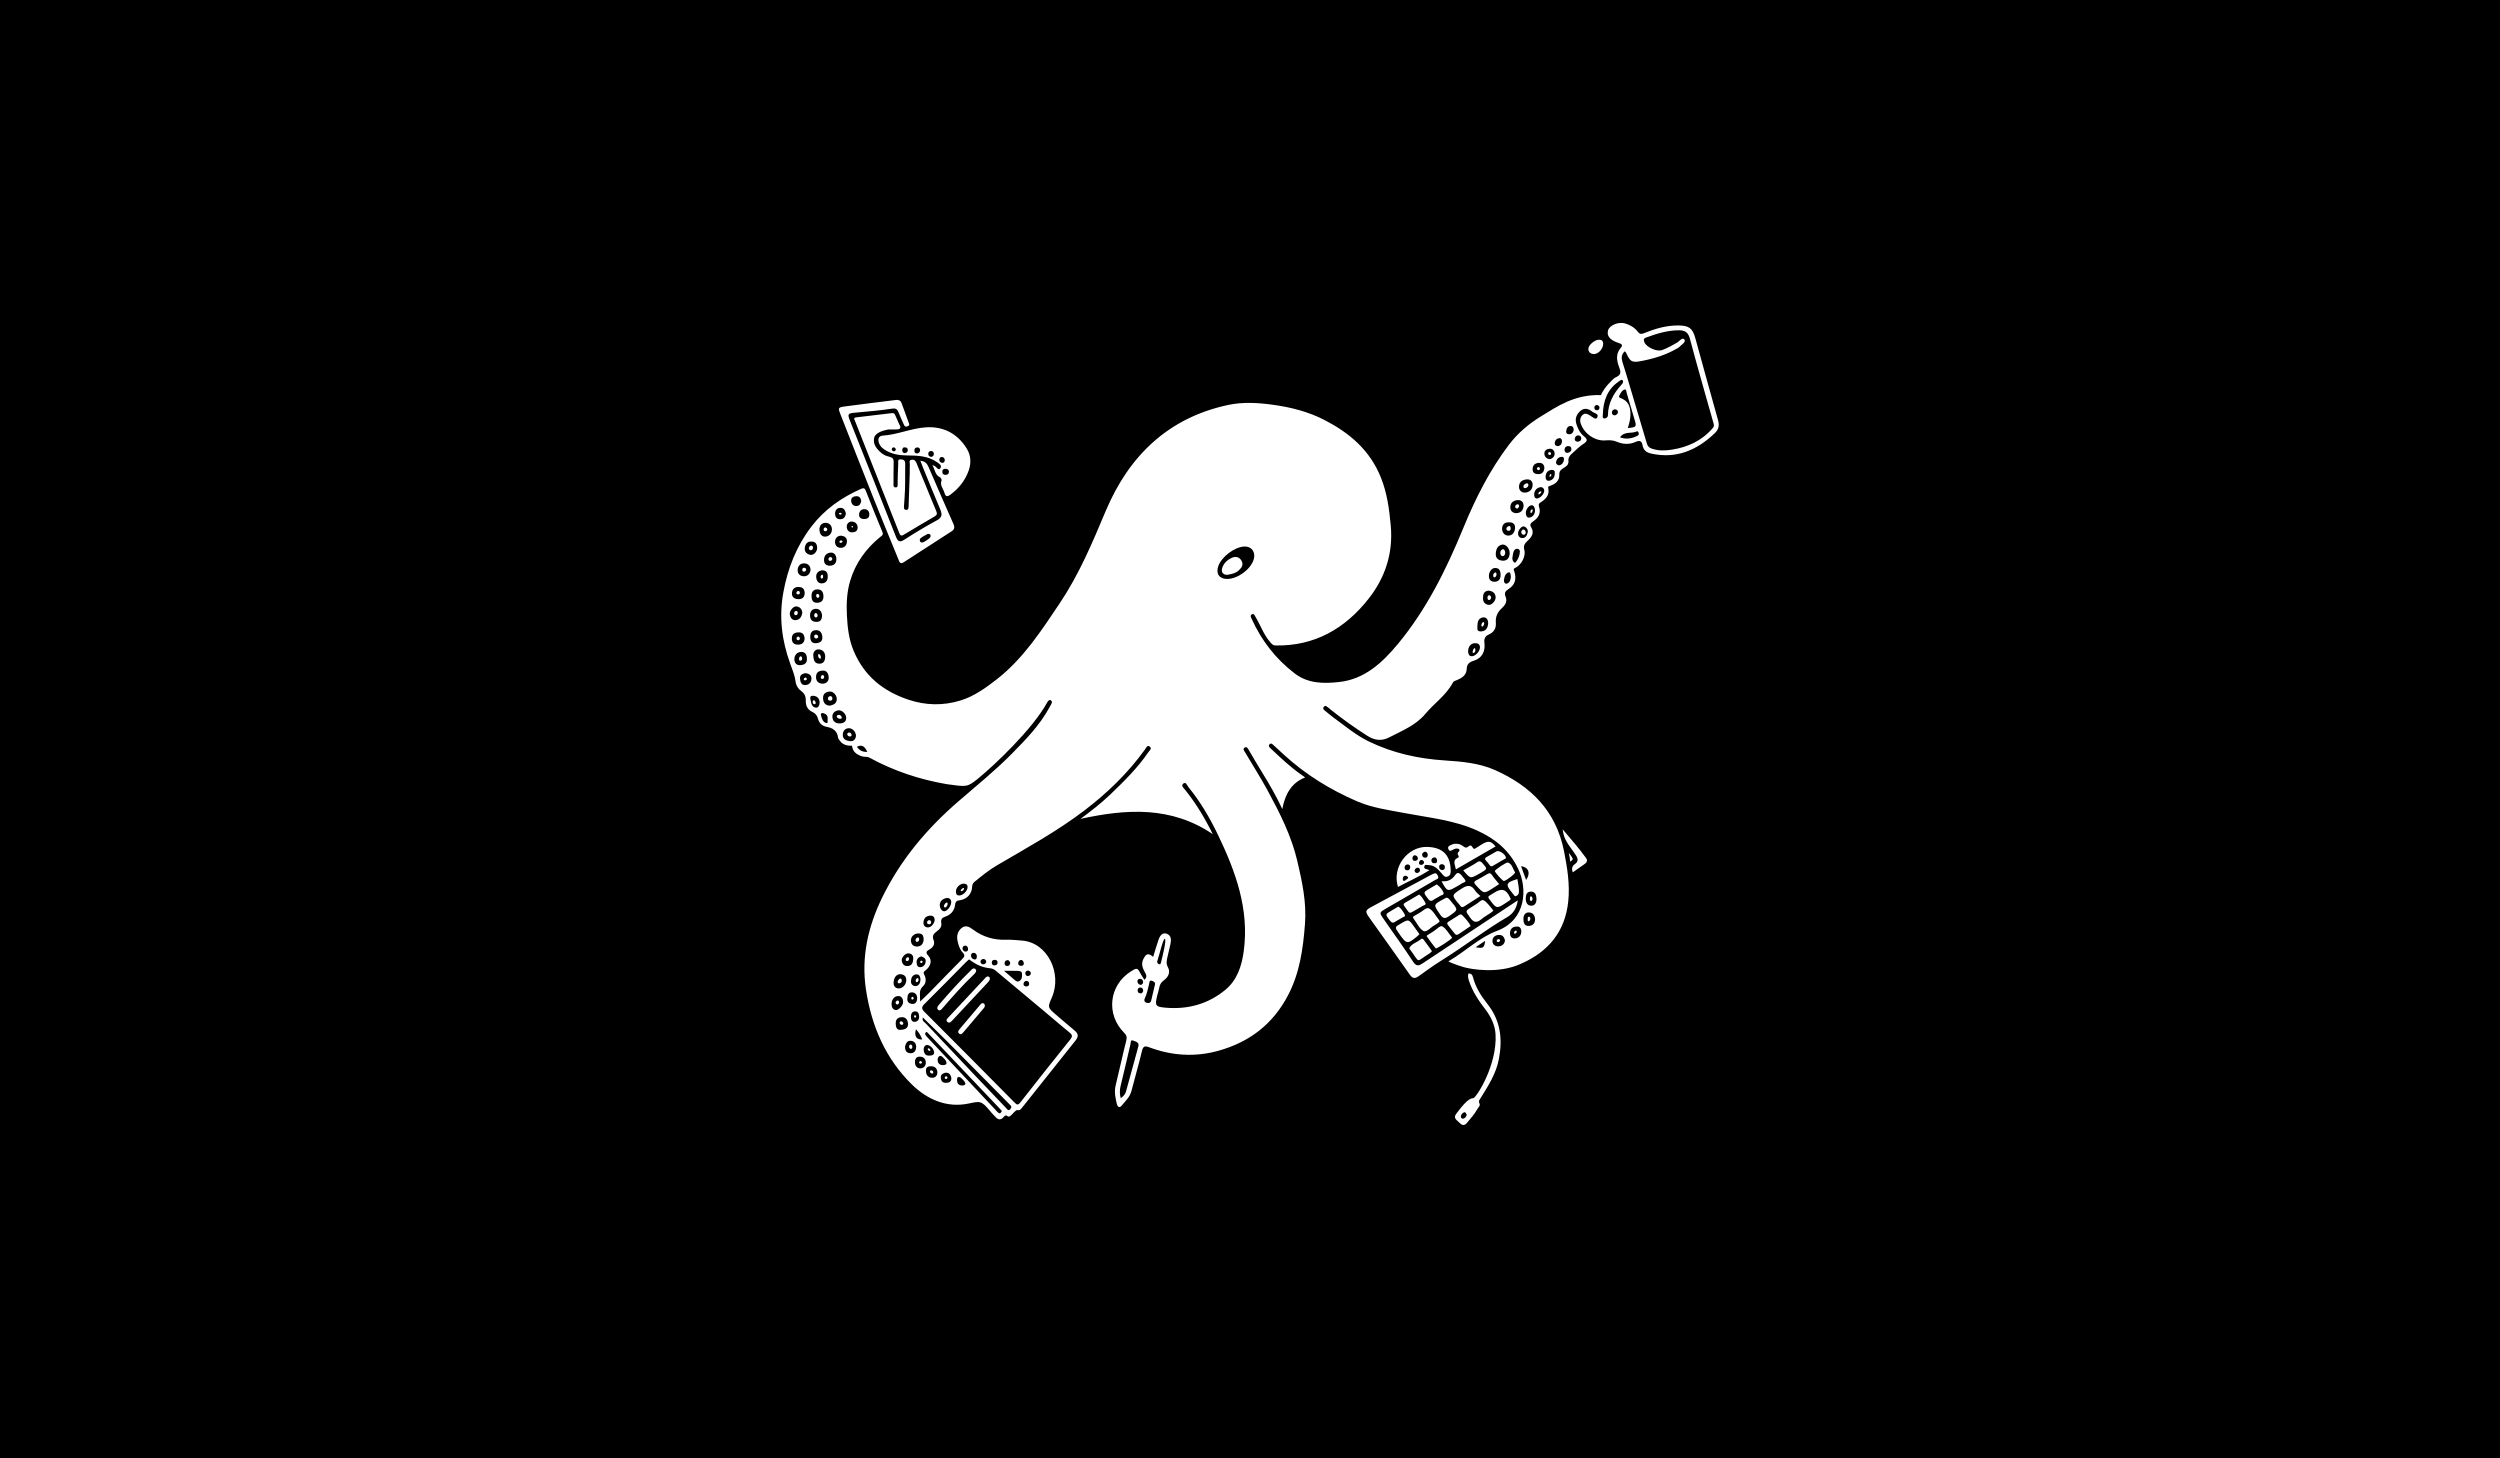 <svg xmlns="http://www.w3.org/2000/svg" width="240" height="140" viewBox="0 0 240 140" fill="none"><rect width="240" height="140" fill="black"/><path d="M142.347 82.896C142.789 83.403 142.789 83.424 142.21 83.76C142.13 83.805 142.05 83.85 141.97 83.896C141.149 84.365 141.149 84.365 140.473 83.557C140.95 83.281 141.393 83.056 141.802 82.778C142.058 82.604 142.185 82.711 142.347 82.896ZM143.38 85.223C143.551 85.113 143.722 85.002 143.92 84.874C143.678 84.573 143.424 84.296 143.217 83.987C143.067 83.763 142.929 83.826 142.763 83.922C142.426 84.116 142.096 84.325 141.749 84.499C141.448 84.65 141.502 84.771 141.699 84.988C142.456 85.819 142.449 85.826 143.38 85.223ZM137.929 84.901C137.706 85.032 137.5 85.155 137.292 85.275C136.611 85.665 136.616 85.66 137.078 86.267C137.238 86.478 137.379 86.565 137.62 86.383C137.81 86.239 138.047 86.158 138.238 86.014C138.364 85.918 138.682 85.934 138.567 85.664C138.437 85.358 138.205 85.108 137.929 84.901ZM136.236 85.874C135.927 86.056 135.643 86.23 135.352 86.393C134.49 86.877 134.672 86.716 135.147 87.448C135.292 87.672 135.406 87.651 135.589 87.54C135.906 87.348 136.237 87.182 136.548 86.98C136.665 86.904 136.959 86.884 136.828 86.658C136.664 86.377 136.511 86.066 136.236 85.874ZM136.074 89.87C136.14 89.816 136.198 89.75 136.266 89.683C136.074 89.412 135.904 89.165 135.727 88.922C135.226 88.237 135.225 88.237 134.508 88.645C133.877 89.005 133.877 89.005 134.312 89.625C135.041 90.664 135.1 90.673 136.074 89.87ZM137.148 91.582C137.211 91.543 137.276 91.505 137.332 91.457C137.384 91.413 137.425 91.355 137.467 91.308C137.232 90.982 137.018 90.671 136.789 90.374C136.686 90.241 136.597 89.998 136.362 90.194C136.015 90.484 135.523 90.574 135.294 91.019C135.278 91.052 135.363 91.145 135.407 91.205C136.349 92.49 135.886 92.37 137.148 91.582ZM134.242 87.028C134.009 87.166 133.802 87.291 133.594 87.412C132.962 87.778 132.974 87.769 133.418 88.359C133.588 88.584 133.724 88.644 133.96 88.477C134.156 88.337 134.386 88.247 134.581 88.106C134.692 88.025 134.975 88.014 134.854 87.793C134.697 87.507 134.521 87.212 134.242 87.028ZM152.999 33.994C153.455 33.993 153.899 33.48 153.906 33.013C153.91 32.725 153.754 32.599 153.486 32.611C153.055 32.629 152.451 33.166 152.481 33.52C152.511 33.879 152.77 33.968 152.999 33.994ZM139.721 83.975C139.352 84.501 138.96 84.648 138.388 84.596C138.918 85.596 138.96 85.611 139.814 85.123C139.989 85.022 140.176 84.936 140.333 84.811C140.464 84.705 140.877 84.714 140.579 84.373C140.349 84.109 140.038 83.525 139.721 83.975ZM145.705 86.433C144.866 86.988 144.107 87.491 143.348 87.994C141.099 89.484 138.849 90.972 136.602 92.464C136.244 92.702 135.982 92.822 135.661 92.33C134.752 90.941 133.779 89.598 132.833 88.236C132.399 87.61 132.401 87.601 133.043 87.228C134.631 86.307 136.223 85.393 137.806 84.462C137.934 84.399 138.179 84.365 138.029 84.062C137.88 83.758 137.754 83.81 137.474 83.943C137.195 84.077 137.072 84.156 136.894 84.252C135.159 85.18 133.424 86.106 131.695 87.044C131.047 87.395 131.028 87.491 131.471 88.118C132.76 89.936 134.068 91.74 135.342 93.568C135.622 93.969 135.851 93.959 136.204 93.704C136.931 93.18 137.66 92.655 138.419 92.182C140.547 90.855 142.539 89.309 144.702 88.038C145.248 87.717 145.601 87.214 145.705 86.433ZM84.743 41.82C86.159 41.728 87.484 41.115 88.883 41.024C90.535 40.917 91.908 41.593 92.816 43.077C93.21 43.721 93.243 44.458 92.997 45.164C92.657 46.136 92.038 46.9 91.218 47.501C90.911 47.726 90.761 47.65 90.672 47.32C90.568 46.932 90.217 46.615 90.381 46.145C90.416 46.044 90.351 45.873 90.219 45.808C89.779 45.594 89.762 45.121 89.505 44.64C89.665 44.713 89.698 44.73 89.732 44.744C89.918 44.818 90.069 45.218 90.264 44.962C90.48 44.679 90.128 44.488 89.938 44.357C89.053 43.747 88.04 43.731 87.023 43.721C86.284 43.714 85.566 43.59 84.921 43.167C84.695 43.018 84.505 42.839 84.403 42.59C84.253 42.221 84.297 41.849 84.743 41.82ZM90.673 45.011C90.489 45.057 90.46 45.139 90.465 45.324C90.471 45.526 90.626 45.603 90.816 45.586C91.016 45.568 91.113 45.437 91.095 45.243C91.078 45.065 90.857 44.966 90.673 45.011ZM90.171 44.149C90.174 44.297 90.284 44.423 90.459 44.433C90.626 44.443 90.679 44.333 90.703 44.179C90.689 44.023 90.616 43.894 90.45 43.872C90.262 43.846 90.169 44.002 90.171 44.149ZM89.114 43.574C89.117 43.753 89.221 43.846 89.421 43.864C89.554 43.822 89.667 43.724 89.65 43.549C89.632 43.378 89.518 43.275 89.343 43.299C89.198 43.319 89.112 43.423 89.114 43.574ZM87.781 43.301C87.798 43.494 87.927 43.547 88.087 43.524C88.251 43.5 88.353 43.316 88.329 43.178C88.304 43.04 88.214 42.935 88.039 42.952C87.843 42.971 87.763 43.106 87.781 43.301ZM86.62 43.254C86.628 43.379 86.713 43.519 86.872 43.498C87.028 43.478 87.156 43.375 87.151 43.202C87.145 43.029 87.029 42.934 86.838 42.946C86.648 42.945 86.61 43.111 86.62 43.254ZM85.665 43.263C85.666 43.264 85.668 43.265 85.669 43.266C85.733 43.33 85.841 43.345 85.916 43.294C85.953 43.268 85.98 43.229 85.99 43.184C86.011 43.084 85.941 42.989 85.853 42.954C85.804 42.934 85.74 42.949 85.696 42.977C85.654 43.004 85.622 43.048 85.613 43.099C85.602 43.158 85.625 43.22 85.665 43.263ZM80.686 39.783C80.439 39.155 80.447 39.108 81.103 39.019C82.745 38.795 84.39 38.599 86.034 38.395C86.256 38.367 86.454 38.448 86.537 38.665C86.78 39.298 86.998 39.943 87.237 40.579C87.296 40.736 87.347 40.834 87.136 40.921C86.954 40.996 86.86 40.96 86.785 40.792C86.61 40.395 86.422 40.003 86.265 39.598C86.138 39.272 86 39.174 85.611 39.234C84.447 39.414 83.27 39.507 82.097 39.615C81.392 39.679 81.341 39.742 81.597 40.387C83.067 44.089 84.543 47.788 85.998 51.495C86.187 51.976 86.35 52.112 86.828 51.802C87.841 51.147 88.879 50.527 89.937 49.954C90.43 49.687 90.474 49.399 90.273 48.924C89.706 47.586 89.162 46.238 88.61 44.893C88.526 44.689 88.451 44.48 88.354 44.229C88.799 44.278 88.994 44.485 89.144 44.838C89.929 46.679 90.742 48.507 91.547 50.339C91.664 50.604 91.623 50.83 91.385 50.985C89.841 51.989 88.296 52.991 86.746 53.983C86.371 54.223 86.313 53.857 86.22 53.63C85.445 51.743 84.666 49.858 83.911 47.963C82.826 45.24 81.759 42.51 80.686 39.783ZM88.336 51.993C88.403 52.079 88.514 52.121 88.678 52.038C88.842 51.955 89.083 51.789 89.224 51.673C89.364 51.558 89.347 51.398 89.313 51.336C89.279 51.274 89.129 51.214 89.034 51.27C88.867 51.367 88.507 51.548 88.374 51.669C88.297 51.74 88.269 51.907 88.336 51.993ZM140.181 86.944C140.298 87.136 140.43 87.105 140.594 86.997C141.086 86.673 141.586 86.361 142.123 86.018C141.937 85.835 141.742 85.702 141.626 85.517C141.267 84.945 140.897 84.933 140.343 85.292C139.329 85.948 139.307 85.91 140.113 86.854C140.137 86.883 140.161 86.912 140.181 86.944ZM85.194 41.246C85.492 41.182 86.269 41.306 86.386 41.142C86.502 40.978 86.394 40.868 86.344 40.774C86.295 40.681 85.985 39.951 85.922 39.815C85.86 39.679 85.755 39.643 85.627 39.659C84.424 39.806 82.389 40.044 82.202 40.067C82.014 40.089 81.979 40.148 82.016 40.245C82.054 40.343 84.904 47.544 86.34 51.196C86.459 51.498 86.606 51.428 86.8 51.312C87.772 50.731 88.74 50.145 89.72 49.581C89.976 49.434 89.978 49.291 89.871 49.043C89.522 48.228 89.196 47.403 88.859 46.583C88.572 45.885 88.272 45.193 88 44.489C87.903 44.239 87.768 44.1 87.511 44.137C87.21 44.181 87.358 44.435 87.344 44.595C87.32 44.86 87.345 45.129 87.336 45.397C87.302 46.463 87.262 47.53 87.226 48.596C87.219 48.778 87.201 48.968 86.971 48.95C86.779 48.934 86.77 48.758 86.78 48.599C86.796 48.352 86.814 48.104 86.834 47.856C86.922 46.75 86.882 45.642 86.899 44.534C86.904 44.197 86.744 44.106 86.463 44.097C86.144 44.086 86.238 44.329 86.23 44.497C86.204 45.106 86.178 45.716 86.172 46.327C86.17 46.519 86.231 46.781 86.001 46.792C85.701 46.806 85.782 46.501 85.779 46.309C85.77 45.774 85.781 45.238 85.788 44.705C85.796 44.082 85.853 43.953 85.23 43.807C84.935 43.743 84.659 43.548 84.427 43.323C84.061 42.967 83.797 42.552 83.926 42.011C84.047 41.498 84.895 41.309 85.194 41.246ZM164.609 41.596C162.869 43.254 160.893 44.07 158.504 43.541C158.061 43.442 157.767 43.215 157.683 42.743C157.605 42.309 157.395 42.256 157.018 42.424C156.433 42.684 155.817 42.664 155.233 42.415C154.875 42.263 154.524 42.243 154.151 42.277C153.146 42.37 152.112 41.665 151.763 40.699C151.634 40.341 151.702 40.034 151.948 39.815C152.165 39.621 152.424 39.749 152.659 39.898C152.865 40.028 153.187 40.324 153.317 40.108C153.557 39.71 153.053 39.684 152.857 39.519C152.491 39.212 152.059 39.13 151.695 39.469C151.364 39.777 151.168 40.17 151.33 40.694C151.476 41.166 151.686 41.577 152.054 41.879C152.39 42.153 152.442 42.337 152.031 42.598C151.688 42.815 151.387 43.107 151.084 43.386C150.814 43.634 150.49 43.865 150.578 44.326C150.581 44.343 150.568 44.362 150.566 44.381C150.52 44.963 149.661 44.876 149.692 45.552C149.722 46.194 149.286 46.483 148.76 46.658C148.665 46.69 148.599 46.719 148.629 46.851C148.783 47.529 148.397 47.915 147.903 48.223C147.728 48.332 147.678 48.438 147.746 48.64C147.957 49.269 147.682 49.712 147.194 50.045C146.985 50.188 146.818 50.342 146.977 50.594C147.345 51.178 147.018 51.572 146.641 51.927C146.377 52.177 146.22 52.382 146.336 52.801C146.502 53.399 146.041 54.257 145.454 54.523C145.268 54.608 145.304 54.653 145.355 54.801C145.622 55.585 145.448 56.154 144.799 56.563C144.502 56.751 144.391 56.94 144.542 57.299C144.737 57.764 144.469 58.12 144.163 58.4C143.743 58.783 143.555 59.224 143.601 59.804C143.644 60.337 143.389 60.718 142.911 60.92C142.565 61.066 142.456 61.344 142.502 61.691C142.616 62.552 142.257 63.199 141.468 63.436C141.053 63.561 140.817 63.754 140.8 64.245C140.78 64.818 140.341 65.088 139.888 65.279C139.733 65.345 139.563 65.368 139.478 65.528C138.828 66.75 137.685 67.511 136.826 68.541C135.921 69.626 134.608 70.145 133.387 70.778C132.624 71.173 131.964 71.08 131.279 70.646C130.052 69.869 128.873 69.019 127.731 68.115C127.673 68.069 127.626 68.003 127.562 67.968C127.414 67.887 127.263 67.64 127.092 67.852C126.925 68.06 127.14 68.183 127.286 68.299C127.534 68.498 127.773 68.709 128.029 68.895C129.129 69.694 130.177 70.584 131.4 71.177C133.7 72.292 136.139 72.836 138.671 73C140.33 73.108 142.009 73.247 143.551 73.939C146.92 75.45 149.375 77.812 150.147 81.716C150.463 83.31 150.718 84.903 150.553 86.526C150.256 89.46 148.606 91.369 146.071 92.496C143.869 93.541 141.151 93.038 140.487 92.836C139.823 92.634 139.135 92.374 139.041 92.29C140.655 91.363 141.982 90.007 143.72 89.359C146.513 88.316 146.659 85.328 145.745 83.408C144.909 81.652 143.568 80.533 141.828 79.741C139.601 78.728 137.231 78.509 134.896 78.064C133.335 77.766 131.747 77.56 130.273 76.924C127.723 75.822 125.363 74.379 123.283 72.477C122.951 72.173 122.621 71.867 122.289 71.563C122.166 71.451 122.022 71.282 121.871 71.46C121.719 71.638 121.901 71.772 122.02 71.884C122.961 72.773 123.902 73.661 124.963 74.399C125.069 74.473 125.209 74.556 125.289 74.64C123.971 75.149 123.363 76.26 123.102 77.669C122.512 76.403 121.834 75.238 121.125 74.091C120.699 73.402 120.291 72.699 119.881 71.999C119.792 71.846 119.694 71.654 119.509 71.756C119.254 71.897 119.454 72.094 119.537 72.236C120.254 73.457 121.021 74.648 121.695 75.893C122.863 78.049 123.975 80.238 124.544 82.664C125.008 84.644 125.437 86.635 125.279 88.696C125.097 91.071 124.779 93.396 123.648 95.554C122.173 98.365 119.91 100.046 116.988 100.867C114.732 101.5 112.499 101.358 110.311 100.535C109.867 100.368 109.729 100.463 109.619 100.931C109.318 102.202 108.944 103.455 108.623 104.721C108.469 105.331 108.025 105.717 107.659 106.161C107.461 106.402 107.272 106.229 107.22 105.997C107.087 105.409 106.948 104.824 107.101 104.203C107.454 102.768 107.76 101.322 108.123 99.891C108.207 99.558 108.145 99.375 107.92 99.15C106.147 97.378 106.461 94.576 108.571 93.253C109.163 92.882 109.193 92.892 109.525 93.519C109.621 93.7 109.74 93.869 109.86 94.062C110.116 93.83 110.08 93.642 109.933 93.38C109.714 92.99 109.52 92.574 109.752 92.091C110.021 91.529 110.236 91.468 110.704 91.86C110.876 91.303 111.032 90.738 111.227 90.189C111.363 89.806 111.615 89.466 112.057 89.66C112.43 89.823 112.448 90.224 112.369 90.6C112.283 91.007 112.188 91.412 112.09 91.817C112.002 92.181 111.915 92.497 112.138 92.895C112.389 93.344 112.126 93.826 111.752 94.092C111.459 94.302 111.333 94.528 111.277 94.859C111.237 95.101 111.149 95.333 111.092 95.573C110.857 96.544 110.909 96.654 111.908 96.739C114.029 96.919 115.983 96.397 117.65 95.01C118.765 94.084 119.207 92.734 119.398 91.322C119.946 87.27 118.613 83.651 116.916 80.123C116.134 78.499 115.229 76.959 114.095 75.57C113.955 75.397 113.849 75.006 113.583 75.235C113.349 75.435 113.66 75.682 113.796 75.853C114.819 77.135 115.666 78.532 116.427 80.08C112.434 77.38 108.177 77.644 103.728 78.611C104.774 77.837 105.711 77.111 106.574 76.284C107.89 75.022 109.19 73.749 110.23 72.225C110.347 72.054 110.626 71.864 110.366 71.665C110.137 71.489 110.027 71.802 109.916 71.955C108.278 74.225 106.299 76.133 104.102 77.806C101.445 79.829 98.531 81.417 95.671 83.095C94.914 83.54 94.237 84.098 93.557 84.654C93.406 84.778 93.334 84.909 93.326 85.13C93.3 85.818 92.825 86.33 92.156 86.42C91.87 86.459 91.727 86.517 91.684 86.89C91.622 87.423 91.271 87.825 90.754 87.995C90.44 88.098 90.296 88.25 90.364 88.612C90.439 89.009 90.162 89.241 89.893 89.441C89.612 89.651 89.471 89.86 89.623 90.243C89.781 90.643 89.578 90.95 89.235 91.14C88.922 91.312 88.829 91.444 89.127 91.764C89.499 92.163 89.376 92.744 88.864 93.142C88.672 93.291 88.605 93.342 88.743 93.603C88.928 93.95 88.915 94.401 88.619 94.666C88.159 95.08 88.352 95.544 88.334 96.144C88.705 95.787 88.989 95.526 89.259 95.251C90.298 94.189 91.326 93.116 92.376 92.066C92.603 91.838 92.659 91.696 92.416 91.44C92.127 91.135 92.007 90.723 91.923 90.311C91.823 89.824 91.94 89.388 92.323 89.082C92.702 88.778 93.075 88.986 93.389 89.223C94.368 89.964 95.459 90.263 96.662 90.217C97.14 90.199 97.619 90.26 98.098 90.294C100.587 90.475 101.983 93.462 100.98 95.756C100.566 96.7 100.567 96.708 101.328 97.371C101.933 97.9 102.548 98.418 103.165 98.933C103.521 99.229 103.564 99.499 103.249 99.891C101.623 101.919 99.705 104.335 98.091 106.372C97.772 106.754 97.768 106.471 97.543 106.607C97.35 106.723 97.092 107.117 96.888 107.188C96.751 107.235 96.675 107.063 96.544 107.087C96.494 107.096 96.437 107.13 96.405 107.172C96 107.705 95.697 107.399 95.395 107.046C95.285 106.918 95.151 106.807 95.056 106.668C94.189 105.62 94.077 105.719 92.983 105.941C90.908 106.37 89.036 105.58 87.522 104.092C84.999 101.612 83.651 98.476 83.128 94.966C82.665 91.854 83.339 88.927 84.7 86.139C86.47 82.515 88.996 79.538 91.982 76.951C93.708 75.455 95.488 74.025 97.099 72.394C98.458 71.019 99.813 69.634 100.756 67.895C100.82 67.779 100.89 67.666 100.946 67.546C100.998 67.437 101.005 67.328 100.897 67.241C100.773 67.142 100.693 67.241 100.613 67.312C100.573 67.348 100.548 67.404 100.521 67.453C99.116 70.006 95.482 73.453 93.858 74.772C92.843 75.596 92.762 75.538 90.858 75.275C88.266 74.828 85.794 74.005 83.467 72.737C83.219 72.602 82.963 72.691 82.714 72.6C82.229 72.422 81.85 72.173 81.797 71.59C81.336 71.603 80.912 71.518 80.62 71.102C80.555 71.01 80.469 70.913 80.455 70.809C80.364 70.146 79.956 69.886 79.36 69.779C78.945 69.704 78.64 69.436 78.521 68.983C78.445 68.695 78.269 68.472 78 68.352C77.535 68.144 77.34 67.76 77.355 67.266C77.366 66.866 77.244 66.576 76.92 66.344C76.624 66.131 76.417 65.796 76.375 65.444C76.301 64.826 76.062 64.272 75.858 63.706C75.056 61.492 74.771 59.255 75.197 56.89C75.621 54.537 76.468 52.417 77.897 50.548C79.16 48.895 80.798 47.756 82.658 46.932C82.904 46.823 83.016 46.855 83.118 47.114C83.637 48.433 84.156 49.753 84.707 51.058C84.836 51.364 84.645 51.431 84.5 51.549C83.136 52.667 82.125 54.038 81.612 55.778C81.296 56.85 81.248 57.947 81.302 59.053C81.36 60.233 81.488 61.393 81.957 62.5C82.983 64.92 84.794 66.352 87.174 67.159C88.86 67.73 90.547 67.759 92.218 67.243C93.513 66.844 94.632 66.042 95.704 65.204C98.235 63.225 99.973 60.542 101.751 57.888C103.585 55.15 104.857 52.129 106.133 49.09C108.4 43.69 112.213 40.092 117.902 38.876C119.301 38.577 120.731 38.659 122.144 38.85C123.884 39.086 125.583 39.51 127.158 40.324C129.539 41.554 131.511 43.199 132.573 45.861C133.169 47.355 133.367 48.881 133.512 50.456C133.757 53.112 132.97 55.458 131.4 57.46C129.121 60.367 126.173 62.039 122.443 61.965C122.172 61.96 122.062 61.788 121.916 61.618C121.307 60.911 121.007 60.014 120.531 59.225C120.448 59.088 120.386 58.865 120.179 58.976C119.979 59.083 120.091 59.256 120.165 59.418C121.112 61.514 122.477 63.253 124.273 64.637C125.575 65.64 127.066 65.635 128.558 65.473C131.007 65.207 132.71 63.617 134.215 61.8C136.962 58.482 138.854 54.644 140.497 50.643C141.654 47.825 143.027 45.102 144.872 42.678C145.723 41.561 146.785 40.667 147.976 39.945C149.422 39.069 151.133 37.84 153.685 37.931C153.89 37.474 154.248 37.021 154.413 36.858C154.653 36.621 154.876 36.321 155.166 36.194C155.656 35.978 155.596 35.67 155.45 35.286C155.198 34.618 155.079 33.967 155.615 33.364C155.794 33.163 155.7 33.02 155.467 32.953C155.431 32.943 155.397 32.929 155.361 32.918C154.549 32.651 154.212 32.231 154.38 31.694C154.529 31.217 155.389 30.865 156.013 31.05C156.499 31.195 156.931 31.453 157.251 31.868C157.415 32.081 157.557 32.093 157.809 31.991C158.892 31.552 160.001 31.219 161.185 31.245C162.14 31.265 162.486 31.513 162.744 32.441C163.474 35.068 164.188 37.7 164.93 40.324C165.078 40.844 165.001 41.222 164.609 41.596ZM82.47 49.402C82.458 49.73 82.724 49.816 82.885 49.827C83.291 49.842 83.449 49.687 83.456 49.397C83.462 49.087 83.292 48.894 82.996 48.88C82.665 48.864 82.48 49.103 82.47 49.402ZM81.709 48.046C81.716 48.333 81.871 48.598 82.234 48.577C82.535 48.559 82.628 48.346 82.678 48.091C82.634 47.807 82.513 47.631 82.21 47.634C81.927 47.636 81.703 47.774 81.709 48.046ZM81.289 50.525C81.275 50.849 81.471 51.088 81.744 51.104C82.136 51.114 82.331 50.959 82.333 50.643C82.335 50.315 82.118 50.108 81.826 50.072C81.537 50.036 81.301 50.245 81.289 50.525ZM80.169 49.319C80.171 49.629 80.317 49.863 80.683 49.846C81.035 49.831 81.148 49.595 81.21 49.305C81.136 48.997 81.021 48.741 80.669 48.753C80.323 48.765 80.167 49.01 80.169 49.319ZM80.162 52.044C80.172 52.362 80.375 52.608 80.746 52.591C81.147 52.572 81.304 52.27 81.306 51.942C81.309 51.635 81.082 51.436 80.685 51.426C80.377 51.452 80.151 51.691 80.162 52.044ZM79.723 53.052C79.336 53.09 79.097 53.363 79.106 53.781C79.114 54.147 79.336 54.312 79.686 54.309C80.087 54.297 80.301 54.046 80.293 53.669C80.285 53.334 80.11 53.013 79.723 53.052ZM77.765 59.092C77.771 59.521 77.999 59.702 78.396 59.701C78.774 59.7 78.906 59.468 78.918 59.075C78.883 58.731 78.702 58.438 78.315 58.446C77.963 58.452 77.76 58.703 77.765 59.092ZM78.414 57.866C78.816 57.872 79.06 57.67 79.052 57.255C79.046 56.89 78.916 56.575 78.469 56.581C78.072 56.583 77.905 56.839 77.907 57.202C77.909 57.533 77.981 57.86 78.414 57.866ZM77.784 61.178C77.798 61.528 77.959 61.784 78.349 61.749C78.669 61.721 78.973 61.596 78.946 61.173C78.92 60.774 78.755 60.474 78.306 60.497C77.912 60.518 77.786 60.785 77.784 61.178ZM78.068 62.847C78.093 63.344 78.174 63.697 78.641 63.715C79.088 63.732 79.215 63.394 79.219 63.04C79.224 62.632 78.985 62.347 78.575 62.343C78.215 62.34 78.093 62.632 78.068 62.847ZM78.937 65.632C79.258 65.647 79.561 65.454 79.556 65.062C79.551 64.664 79.356 64.383 79.061 64.378C78.536 64.377 78.356 64.587 78.34 64.971C78.322 65.403 78.591 65.615 78.937 65.632ZM78.661 50.875C78.687 51.17 78.822 51.506 79.177 51.517C79.556 51.529 79.853 51.244 79.865 50.84C79.876 50.458 79.607 50.181 79.239 50.191C78.911 50.199 78.659 50.416 78.661 50.875ZM78.354 55.357C78.36 55.7 78.521 56.019 78.899 56.006C79.275 55.993 79.475 55.731 79.465 55.32C79.457 54.961 79.32 54.744 78.895 54.747C78.605 54.804 78.348 54.979 78.354 55.357ZM77.256 52.666C77.235 52.996 77.481 53.218 77.809 53.265C78.132 53.311 78.468 52.944 78.448 52.562C78.43 52.222 78.278 51.984 77.903 51.992C77.438 51.96 77.278 52.303 77.256 52.666ZM77.154 55.321C77.522 55.334 77.761 55.103 77.811 54.722C77.807 54.302 77.558 54.103 77.228 54.084C76.853 54.064 76.599 54.304 76.576 54.702C76.554 55.094 76.817 55.308 77.154 55.321ZM76.633 57.52C76.988 57.529 77.231 57.361 77.25 56.968C77.247 56.567 77.076 56.361 76.685 56.348C76.277 56.336 76.047 56.559 76.026 56.943C76.004 57.337 76.288 57.51 76.633 57.52ZM76.392 59.535C76.785 59.497 76.981 59.197 77.021 58.79C76.972 58.44 76.762 58.245 76.44 58.215C76.157 58.188 75.773 58.654 75.82 58.965C75.869 59.289 76.047 59.569 76.392 59.535ZM76.607 61.886C76.987 61.883 77.227 61.701 77.243 61.282C77.202 60.909 77.051 60.69 76.648 60.707C76.257 60.723 76.015 60.873 76.016 61.305C76.017 61.703 76.24 61.889 76.607 61.886ZM76.842 63.854C77.212 63.826 77.481 63.678 77.463 63.255C77.467 62.852 77.3 62.582 76.93 62.583C76.531 62.585 76.269 62.867 76.26 63.267C76.252 63.613 76.441 63.885 76.842 63.854ZM77.898 65.173C77.92 64.78 77.637 64.681 77.338 64.617C77.041 64.674 76.773 64.785 76.802 65.141C76.826 65.435 76.9 65.777 77.291 65.767C77.643 65.759 77.877 65.549 77.898 65.173ZM78.686 67.426C78.664 67.085 78.493 66.85 78.126 66.8C77.912 66.77 77.731 66.83 77.796 67.098C77.878 67.433 77.879 67.877 78.318 67.933C78.562 67.964 78.674 67.711 78.686 67.426ZM79.015 68.454C78.858 68.413 78.767 68.527 78.816 68.688C78.908 68.991 78.997 69.345 79.336 69.412C79.524 69.449 79.42 69.177 79.454 69.097C79.506 68.7 79.304 68.528 79.015 68.454ZM79.675 67.744C79.979 67.666 80.309 67.57 80.331 67.136C80.35 66.745 79.991 66.352 79.643 66.387C79.282 66.423 78.996 66.593 79.014 67.031C79.03 67.439 79.205 67.721 79.675 67.744ZM81.236 68.887C81.219 68.535 80.828 68.147 80.49 68.193C80.148 68.239 79.886 68.45 79.91 68.83C79.938 69.253 80.21 69.46 80.624 69.449C81.032 69.44 81.252 69.238 81.236 68.887ZM82.174 70.654C82.171 70.233 81.813 69.876 81.444 69.909C81.102 69.94 80.919 70.196 80.906 70.52C80.888 70.992 81.266 71.114 81.609 71.151C81.944 71.188 82.141 70.956 82.174 70.654ZM83.263 72.181C83.023 71.685 82.771 71.422 82.262 71.695C82.504 72.031 82.794 72.206 83.263 72.181ZM87.447 90.308C87.469 90.712 87.749 90.886 88.078 90.866C88.486 90.841 88.658 90.526 88.669 90.179C88.658 89.753 88.514 89.612 88.153 89.611C87.754 89.611 87.425 89.927 87.447 90.308ZM86.567 92.217C86.608 92.526 86.776 92.746 87.108 92.739C87.532 92.729 87.651 92.431 87.672 92.059C87.694 91.728 87.526 91.553 87.232 91.522C86.93 91.49 86.525 91.911 86.567 92.217ZM88.049 95.837C88.051 95.518 87.879 95.276 87.562 95.266C87.218 95.255 87.105 95.515 87.104 95.899C87.079 96.209 87.319 96.371 87.606 96.379C87.911 96.389 88.046 96.124 88.049 95.837ZM87.857 97.093C87.563 97.093 87.454 97.317 87.448 97.585C87.442 97.845 87.522 98.118 87.816 98.098C88.046 98.082 88.26 97.918 88.237 97.599C88.218 97.345 88.171 97.092 87.857 97.093ZM86.257 94.889C86.658 94.912 87.026 94.483 87.003 94.064C86.982 93.69 86.771 93.528 86.37 93.521C85.977 93.581 85.816 93.907 85.785 94.31C85.761 94.635 85.931 94.871 86.257 94.889ZM85.999 96.968C86.249 97.003 86.705 96.508 86.699 96.226C86.708 95.858 86.528 95.595 86.191 95.623C85.796 95.657 85.596 96.001 85.589 96.383C85.584 96.634 85.676 96.923 85.999 96.968ZM86.428 98.869C86.755 98.848 87.195 98.787 87.17 98.297C87.152 97.954 86.988 97.624 86.547 97.648C86.165 97.669 85.978 97.875 85.989 98.272C85.99 98.587 86.091 98.891 86.428 98.869ZM87.95 100.557C87.974 100.232 87.82 99.953 87.453 99.918C87.067 99.88 86.967 100.176 86.882 100.47C86.881 100.797 86.972 101.053 87.316 101.103C87.712 101.161 87.922 100.914 87.95 100.557ZM88.879 102.03C88.882 101.692 88.704 101.463 88.346 101.441C87.998 101.419 87.845 101.61 87.835 101.945C87.827 102.311 88.02 102.56 88.343 102.565C88.622 102.569 88.876 102.36 88.879 102.03ZM88.674 100.79C88.701 101.123 88.847 101.373 89.233 101.336C89.487 101.346 89.724 101.251 89.666 100.966C89.6 100.646 89.344 100.376 89.038 100.32C88.803 100.277 88.654 100.541 88.674 100.79ZM89.987 102.928C89.963 102.507 89.664 102.366 89.428 102.364C88.957 102.336 88.88 102.554 88.891 102.831C88.905 103.21 89.115 103.453 89.47 103.468C89.785 103.481 90.005 103.258 89.987 102.928ZM90.463 102.25C90.65 102.263 90.906 102.222 90.861 102.002C90.829 101.851 90.737 101.724 90.629 101.621C90.536 101.533 90.421 101.372 90.281 101.364C90.272 101.364 90.262 101.364 90.253 101.365C90.1 101.378 90.009 101.592 90.011 101.73C90.013 102.02 90.155 102.229 90.463 102.25ZM91.329 103.505C91.319 103.35 91.246 103.192 91.134 103.086C91.053 103.01 90.952 102.977 90.849 102.976C90.719 102.975 90.585 103.023 90.479 103.094C90.346 103.184 90.306 103.331 90.319 103.49C90.349 103.872 90.591 103.971 90.873 103.954C91.107 103.941 91.349 103.826 91.329 103.505ZM92.669 103.987C92.641 103.853 92.481 103.702 92.411 103.624C92.336 103.54 92.199 103.399 92.078 103.399C91.881 103.348 91.872 103.568 91.877 103.718C91.889 104.032 92.052 104.204 92.361 104.207C92.432 104.207 92.508 104.206 92.573 104.171C92.663 104.123 92.684 104.057 92.669 103.987ZM96.18 106.657C96.094 106.561 96.01 106.462 95.921 106.369C93.698 104.027 91.473 101.687 89.249 99.346C89.184 99.278 89.122 99.208 89.055 99.142C89.004 99.094 88.944 99.02 88.88 99.106C88.839 99.16 88.795 99.262 88.818 99.305C88.88 99.42 88.971 99.52 89.06 99.615C91.218 101.915 93.378 104.214 95.538 106.513C95.641 106.622 95.733 106.749 95.852 106.834C96.033 106.964 96.094 106.787 96.18 106.657ZM96.948 106.049C96.92 106.024 96.895 105.996 96.869 105.969C94.927 104.008 92.989 102.044 91.043 100.088C90.239 99.28 89.419 98.489 88.595 97.679C88.485 98.002 88.74 98.109 88.88 98.257C90.465 99.94 92.055 101.617 93.646 103.293C94.629 104.329 95.616 105.36 96.604 106.39C96.707 106.498 96.794 106.695 96.992 106.473C97.154 106.292 97.092 106.176 96.948 106.049ZM98.433 93.473C98.45 93.559 98.508 93.66 98.592 93.691C98.731 93.742 98.935 93.63 98.96 93.477C98.98 93.354 98.895 93.242 98.789 93.196C98.715 93.163 98.633 93.172 98.561 93.207C98.462 93.255 98.412 93.363 98.433 93.473ZM98.256 94.473C98.253 94.733 98.658 94.776 98.769 94.577C98.806 94.513 98.805 94.409 98.785 94.338C98.748 94.208 98.592 94.142 98.471 94.174C98.345 94.208 98.257 94.341 98.256 94.473ZM97.765 92.571C97.774 92.594 97.786 92.614 97.801 92.632C97.843 92.683 97.906 92.712 97.975 92.717C98.098 92.725 98.23 92.716 98.274 92.577C98.3 92.494 98.282 92.402 98.245 92.325C98.204 92.239 98.123 92.15 98.023 92.154C97.927 92.158 97.832 92.231 97.787 92.316C97.747 92.391 97.732 92.49 97.765 92.571ZM96.438 92.478C96.436 92.639 96.527 92.723 96.676 92.736C96.854 92.751 96.946 92.65 96.98 92.478C96.954 92.312 96.883 92.166 96.71 92.175C96.553 92.183 96.441 92.297 96.438 92.478ZM96.388 93.2C96.773 93.532 97.087 93.807 97.406 94.075C97.55 94.196 97.694 94.3 97.895 94.156C98.133 93.986 98.118 93.731 98.114 93.494C98.111 93.243 97.897 93.21 97.715 93.204C97.312 93.192 96.91 93.2 96.388 93.2ZM95.211 92.435C95.224 92.629 95.351 92.695 95.506 92.676C95.656 92.657 95.784 92.578 95.77 92.377C95.75 92.189 95.624 92.139 95.466 92.147C95.295 92.156 95.199 92.245 95.211 92.435ZM94.124 92.35C94.143 92.505 94.312 92.613 94.454 92.571C94.511 92.554 94.562 92.519 94.607 92.479C94.627 92.461 94.646 92.441 94.659 92.417C94.672 92.389 94.677 92.358 94.676 92.327C94.672 92.209 94.586 92.101 94.476 92.071C94.367 92.04 94.242 92.087 94.173 92.181C94.138 92.229 94.117 92.29 94.124 92.35ZM93.217 91.739C93.219 91.944 93.353 92.061 93.517 92.101C93.702 92.146 93.777 92.011 93.778 91.831C93.778 91.633 93.691 91.507 93.504 91.469C93.322 91.468 93.216 91.547 93.217 91.739ZM92.708 91.357C92.868 91.352 92.948 91.236 92.935 91.096C92.919 90.92 92.839 90.769 92.623 90.781C92.496 90.787 92.405 90.908 92.4 91.033C92.399 91.046 92.399 91.059 92.401 91.073C92.416 91.226 92.557 91.362 92.708 91.357ZM88.768 97.16C91.653 100.041 94.524 102.936 97.39 105.836C97.621 106.07 97.724 106.126 97.963 105.819C99.538 103.799 101.133 101.797 102.736 99.802C102.962 99.521 102.97 99.362 102.684 99.13C101.844 98.447 101.027 97.734 100.196 97.038C98.665 95.755 97.129 94.476 95.597 93.195C95.435 93.059 95.266 92.974 95.05 92.954C94.417 92.895 93.837 92.67 93.31 92.302C93.221 92.24 93.135 92.173 93.032 92.098C92.923 92.196 92.822 92.276 92.732 92.368C91.41 93.703 90.099 95.051 88.761 96.37C88.442 96.684 88.459 96.851 88.768 97.16ZM87.937 98.808C87.731 99.45 87.976 99.83 88.537 99.788C88.397 99.433 88.219 99.117 87.937 98.808ZM88.369 94.01C88.346 93.736 88.231 93.509 87.94 93.543C87.597 93.584 87.466 93.874 87.451 94.193C87.437 94.49 87.665 94.678 87.898 94.664C88.239 94.643 88.354 94.341 88.369 94.01ZM88.868 92.232C88.866 91.988 88.644 91.87 88.424 91.81C88.147 91.907 87.983 92.088 87.995 92.392C88.004 92.629 88.072 92.872 88.356 92.85C88.698 92.822 88.87 92.552 88.868 92.232ZM89.73 88.32C89.731 88.098 89.618 87.88 89.294 87.902C88.904 87.928 88.686 88.149 88.651 88.545C88.625 88.854 88.827 89.035 89.08 89.033C89.467 89.031 89.728 88.542 89.73 88.32ZM91.317 86.635C91.334 86.34 91.135 86.189 90.91 86.21C90.536 86.245 90.273 86.476 90.221 86.803C90.195 87.166 90.394 87.457 90.62 87.483C90.891 87.515 91.296 87.025 91.317 86.635ZM92.887 85.17C92.89 84.916 92.742 84.839 92.543 84.831C92.166 84.816 91.778 85.188 91.771 85.556C91.764 85.788 91.812 85.965 92.093 85.966C92.443 85.969 92.882 85.527 92.887 85.17ZM111.236 92.549C111.396 92.633 111.437 92.473 111.459 92.386C111.643 91.664 111.998 90.174 111.826 90.136C111.654 90.099 111.333 91.566 111.099 92.269C111.058 92.392 111.13 92.493 111.236 92.549ZM109.193 94.232C109.209 94.467 109.519 94.678 109.683 94.447C109.752 94.35 109.756 94.209 109.694 94.107C109.632 94.005 109.507 93.948 109.392 93.969C109.356 93.975 109.321 93.989 109.291 94.01C109.223 94.059 109.187 94.147 109.193 94.232ZM108.785 99.897C108.504 99.781 108.56 100.092 108.522 100.256C108.21 101.579 107.911 102.905 107.584 104.224C107.486 104.618 107.473 104.992 107.589 105.421C107.85 105.252 108.024 105.046 108.102 104.765C108.499 103.329 108.897 101.894 109.282 100.454C109.392 100.04 108.999 99.986 108.785 99.897ZM109.748 95.12C109.747 94.931 109.663 94.818 109.491 94.803C109.341 94.79 109.238 94.889 109.217 95.029C109.194 95.194 109.269 95.334 109.442 95.362C109.617 95.39 109.712 95.282 109.748 95.12ZM110.575 94.152C110.321 94.078 110.348 94.342 110.312 94.476C110.188 94.93 110.118 95.399 109.905 95.828C109.808 96.024 109.851 96.212 110.09 96.271C110.286 96.32 110.459 96.288 110.517 96.04C110.628 95.562 110.742 95.085 110.857 94.598C110.96 94.328 110.77 94.209 110.575 94.152ZM120.338 53.765C120.592 53.043 120.177 52.438 119.448 52.467C118.537 52.503 117.291 53.434 116.964 54.322C116.696 55.052 117.04 55.574 117.791 55.58C118.779 55.587 120.005 54.714 120.338 53.765ZM142.574 90.32C142.279 90.518 142.015 90.695 141.661 90.934C142.397 91.074 142.494 91.004 142.574 90.32ZM144.478 90.279C144.414 89.979 144.252 89.743 143.903 89.752C143.582 89.761 143.312 89.932 143.277 90.268C143.24 90.62 143.502 90.854 143.813 90.85C144.115 90.847 144.425 90.71 144.478 90.279ZM145.727 88.95C145.166 88.92 144.991 89.197 144.962 89.53C144.936 89.821 145.063 90.115 145.427 90.087C145.77 90.062 146.005 89.863 146.041 89.487C146.074 89.137 145.892 88.967 145.727 88.95ZM147.367 88.268C147.359 87.865 147.144 87.601 146.773 87.593C146.448 87.585 146.255 87.82 146.25 88.192C146.246 88.552 146.327 88.885 146.717 88.889C147.056 88.892 147.364 88.718 147.367 88.268ZM146.977 85.595C146.577 85.591 146.474 85.888 146.472 86.251C146.469 86.647 146.632 86.957 147.018 86.948C147.38 86.939 147.516 86.619 147.501 86.252C147.486 85.898 147.365 85.6 146.977 85.595ZM146.022 83.15C146.18 83.584 146.332 84 146.505 84.476C146.964 83.834 146.746 83.252 146.022 83.15ZM146.417 47.29C146.815 47.263 147.117 47.005 147.132 46.565C147.143 46.22 146.945 45.999 146.569 46.022C146.161 46.055 145.848 46.25 145.825 46.694C145.805 47.067 146.065 47.313 146.417 47.29ZM144.995 48.637C144.975 48.992 145.147 49.252 145.58 49.265C145.967 49.239 146.232 49.017 146.262 48.575C146.287 48.201 146.034 47.996 145.719 48.01C145.363 48.027 145.02 48.204 144.995 48.637ZM142.074 62.167C142.077 61.851 141.899 61.745 141.619 61.745C141.209 61.746 140.928 62.061 140.938 62.583C140.963 62.758 141.006 62.991 141.293 63C141.629 63.011 142.071 62.528 142.074 62.167ZM142.824 59.558C142.781 59.438 142.694 59.331 142.577 59.287C142.487 59.254 142.387 59.26 142.294 59.284C142.152 59.32 142.018 59.41 141.94 59.541C141.85 59.694 141.837 59.914 141.831 60.088C141.83 60.105 141.83 60.123 141.83 60.14C141.83 60.198 141.832 60.257 141.828 60.314C141.824 60.38 141.822 60.447 141.862 60.503C141.927 60.593 142.047 60.618 142.156 60.618C142.32 60.617 142.489 60.571 142.614 60.461C142.76 60.333 142.831 60.134 142.855 59.937C142.87 59.81 142.867 59.678 142.824 59.558ZM143.58 57.293C143.527 56.894 143.255 56.73 142.882 56.701C142.462 56.75 142.361 57.041 142.365 57.422C142.37 57.807 142.564 58.03 142.921 58.068C143.23 58.101 143.626 57.635 143.58 57.293ZM144.056 55.198C144.057 54.748 143.907 54.529 143.535 54.526C143.185 54.523 142.898 54.933 142.938 55.396C142.968 55.728 143.233 55.858 143.482 55.852C143.912 55.842 144.067 55.526 144.056 55.198ZM144.929 53.109C144.945 52.682 144.573 52.219 144.212 52.28C143.792 52.352 143.631 52.69 143.599 53.094C143.539 53.612 143.875 53.8 144.254 53.825C144.685 53.854 144.913 53.558 144.929 53.109ZM145.041 55.4C145.037 55.169 144.991 54.905 144.85 54.942C144.512 55.031 144.416 55.374 144.38 55.7C144.358 55.888 144.476 56.08 144.664 56.025C144.97 55.935 145.01 55.626 145.041 55.4ZM145.446 50.675C145.461 50.343 145.27 50.105 144.806 50.147C144.474 50.127 144.199 50.348 144.2 50.764C144.202 51.132 144.447 51.432 144.826 51.416C145.233 51.399 145.429 51.05 145.446 50.675ZM145.91 52.941C145.916 52.78 145.77 52.68 145.627 52.681C145.621 52.681 145.615 52.681 145.609 52.682C145.407 52.695 145.288 52.928 145.264 53.114C145.227 53.401 145.077 53.705 145.334 53.969C145.398 54.035 145.468 54.03 145.52 53.965C145.755 53.667 145.896 53.322 145.91 52.941ZM146.585 50.751C146.509 50.641 146.409 50.544 146.275 50.537C146.267 50.536 146.258 50.536 146.25 50.537C146.097 50.542 145.994 50.665 145.902 50.777C145.819 50.878 145.739 51.03 145.739 51.167C145.712 51.405 145.846 51.63 146.103 51.653C146.482 51.687 146.609 51.35 146.667 51.074C146.691 50.959 146.651 50.843 146.585 50.751ZM147.358 48.955C147.347 48.761 147.259 48.504 147.036 48.504C146.813 48.504 146.471 48.856 146.478 49.26C146.482 49.498 146.595 49.724 146.815 49.691C147.18 49.634 147.37 49.336 147.358 48.955ZM148.245 47.139C148.261 46.9 148.066 46.728 147.857 46.771C147.497 46.845 147.281 47.121 147.279 47.504C147.278 47.684 147.376 47.917 147.617 47.847C147.962 47.748 148.228 47.378 148.245 47.139ZM148.261 44.9C148.23 44.598 148.069 44.426 147.757 44.435C147.363 44.447 147.125 44.663 147.131 45.069C147.136 45.445 147.441 45.527 147.722 45.516C148.063 45.503 148.241 45.269 148.261 44.9ZM148.783 44.072C148.993 44.055 149.272 43.831 149.244 43.511C149.219 43.225 149.011 43.055 148.751 43.078C148.487 43.1 148.238 43.248 148.259 43.582C148.279 43.899 148.572 44.089 148.783 44.072ZM148.957 45.113C148.574 45.143 148.402 45.391 148.375 45.746C148.357 45.973 148.475 46.196 148.723 46.15C149.061 46.088 149.267 45.851 149.258 45.402C149.273 45.243 149.218 45.093 148.957 45.113ZM149.55 42.833C149.796 42.798 149.934 42.635 149.951 42.38C149.963 42.214 149.874 42.05 149.707 42.063C149.472 42.08 149.297 42.236 149.259 42.492C149.228 42.697 149.337 42.812 149.55 42.833ZM149.888 43.858C149.589 43.892 149.426 44.092 149.379 44.374C149.351 44.541 149.543 44.69 149.715 44.667C149.888 44.644 150.111 44.441 150.14 44.124C150.158 43.928 150.08 43.836 149.888 43.858ZM150.853 43.091C150.837 42.897 150.733 42.826 150.555 42.825C150.322 42.824 150.207 42.974 150.196 43.172C150.185 43.363 150.331 43.506 150.517 43.468C150.695 43.432 150.857 43.316 150.853 43.091ZM151.074 41.244C151.074 41.09 150.989 40.892 150.789 40.894C150.496 40.898 150.383 41.124 150.356 41.39C150.332 41.612 150.464 41.687 150.663 41.689C150.956 41.693 151.074 41.398 151.074 41.244ZM151.175 42.147C151.163 42.325 151.311 42.393 151.471 42.407C151.65 42.377 151.796 42.302 151.801 42.094C151.805 41.919 151.703 41.809 151.533 41.801C151.308 41.791 151.189 41.947 151.175 42.147ZM153.553 39.115C153.532 38.942 153.34 38.825 153.187 38.91C153.106 38.955 153.056 39.05 153.056 39.144C153.056 39.188 153.067 39.233 153.091 39.271C153.182 39.416 153.361 39.406 153.472 39.326C153.525 39.287 153.561 39.183 153.553 39.115ZM155.641 36.951C155.755 36.824 155.867 36.73 155.794 36.542C155.721 36.355 155.493 36.554 155.381 36.633C154.285 37.401 153.892 38.528 153.871 39.847C153.844 39.994 153.834 40.182 154.038 40.168C154.19 40.158 154.358 40.075 154.362 39.851C154.38 38.693 154.901 37.77 155.641 36.951ZM155.246 39.378C155.167 39.297 155.04 39.274 154.936 39.314C154.803 39.365 154.718 39.513 154.746 39.656C154.774 39.801 154.903 39.899 155.046 39.868C155.101 39.856 155.151 39.827 155.196 39.792C155.231 39.765 155.264 39.734 155.288 39.695C155.347 39.598 155.326 39.459 155.246 39.378ZM156.469 39.198C156.674 40.065 156.264 41.093 156.264 41.093C157.105 41.02 157.137 40.976 156.903 40.228L156.168 37.745C156.126 37.611 156.135 37.347 155.974 37.392C155.699 37.468 155.56 37.76 155.44 38.014C155.282 38.314 156.214 38.127 156.469 39.198ZM157.314 41.579C157.29 41.48 157.224 41.364 157.133 41.411C156.634 41.666 155.957 41.356 155.518 41.985C156.099 42.196 156.614 42.103 157.119 41.875C157.242 41.82 157.357 41.752 157.314 41.579ZM164.508 40.669C163.733 37.941 162.952 35.215 162.218 32.475C162.054 31.863 161.695 31.708 161.182 31.707C160.079 31.706 159.04 32.033 158.013 32.407C157.796 32.486 157.759 32.617 157.857 32.849C158.063 33.335 159.047 33.8 159.578 33.601C160.079 33.413 160.551 33.155 161.016 32.882C161.223 32.76 161.498 32.345 161.699 32.588C161.9 32.831 161.403 33.102 161.208 33.315C161.159 33.369 161.087 33.402 161.023 33.44C159.939 34.077 158.757 34.434 157.543 34.665C156.654 34.834 156.498 34.715 156.127 33.911C156.097 33.846 156.044 33.793 155.991 33.718C155.636 34.02 155.639 34.376 155.757 34.759C155.875 35.141 155.998 35.52 156.113 35.902C156.778 38.129 157.444 40.355 158.101 42.585C158.18 42.852 158.328 42.984 158.582 43.072C159.217 43.291 159.874 43.267 160.501 43.167C162.025 42.924 163.394 42.313 164.439 41.077C164.551 40.944 164.556 40.839 164.508 40.669ZM139.128 87.938C139.98 87.34 140.002 87.367 139.324 86.561C139.197 86.41 139.1 86.207 138.858 86.175C138.768 86.221 138.67 86.269 138.574 86.321C137.576 86.86 137.601 86.842 138.234 87.77C138.52 88.188 138.715 88.227 139.128 87.938ZM139.396 90.022C139.377 89.99 139.362 89.954 139.338 89.925C139.054 89.581 138.822 89.138 138.462 88.932C138.261 88.817 137.916 89.218 137.638 89.391C137.466 89.499 137.295 89.609 137.124 89.719C137.052 89.766 136.915 89.81 136.988 89.915C137.255 90.301 137.535 90.677 137.828 91.041C137.896 91.126 139.394 90.144 139.396 90.022ZM137.182 87.206C136.92 87.07 136.525 87.52 136.182 87.693C136.05 87.76 135.924 87.838 135.795 87.911C135.668 87.983 135.592 88.051 135.717 88.21C136.03 88.608 136.255 89.167 136.655 89.375C136.966 89.537 137.353 89.01 137.722 88.82C137.837 88.761 137.944 88.684 138.049 88.609C138.107 88.568 138.154 88.512 138.205 88.463C138.174 88.393 138.161 88.334 138.128 88.293C137.822 87.914 137.575 87.409 137.182 87.206ZM144.763 82.802C144.602 82.746 143.5 83.522 143.502 83.613C143.506 83.754 144.26 84.588 144.374 84.578C144.603 84.558 145.514 83.839 145.442 83.732C145.226 83.412 145.172 82.942 144.763 82.802ZM150.609 81.87C150.666 82.133 150.74 82.559 150.716 82.714C150.906 82.614 150.968 82.55 150.985 82.465C151.001 82.381 150.609 81.87 150.609 81.87ZM150.017 79.617C150.053 79.843 150.06 79.915 150.075 79.985C150.254 80.835 150.859 81.431 151.298 82.122C151.523 82.476 151.507 82.722 151.2 82.944C150.933 83.138 150.84 83.359 150.99 83.745C151.401 83.455 151.764 83.197 152.129 82.942C152.347 82.79 152.429 82.611 152.257 82.368C151.596 81.44 150.84 80.596 150.017 79.617ZM140.085 89.641C140.455 89.384 140.832 89.136 141.173 88.905C141.16 88.696 140.388 87.799 140.26 87.785C140.209 87.78 140.147 87.791 140.104 87.818C139.742 88.043 139.383 88.271 139.026 88.502C138.905 88.58 138.914 88.693 138.992 88.793C139.209 89.075 139.433 89.351 139.653 89.63C139.794 89.808 139.932 89.748 140.085 89.641ZM142.786 96.371C144.05 97.963 144.264 99.724 143.891 101.677C143.623 103.085 142.879 104.219 142.16 105.383C142.057 105.55 141.905 105.682 142.031 105.939C142.134 106.15 141.911 106.304 141.816 106.485C141.556 106.979 141.169 107.362 140.834 107.79C140.599 108.089 140.356 108.046 140.131 107.803C139.909 107.562 139.459 107.365 139.795 106.927C140.169 106.44 140.931 105.39 141.425 105.429C141.686 105.45 143.744 102.28 143.573 99.286C143.523 98.427 143.141 97.61 142.594 96.901C141.94 96.054 141.342 95.162 141.008 94.113C140.936 93.89 140.896 93.678 140.972 93.447C141.197 93.464 141.334 93.531 141.401 93.793C141.649 94.77 142.182 95.612 142.786 96.371ZM140.813 107.022C140.738 106.92 140.703 106.729 140.558 106.782C140.393 106.843 140.249 106.992 140.242 107.197C140.238 107.321 140.364 107.412 140.459 107.394C140.644 107.36 140.753 107.207 140.813 107.022ZM94.42 96.324C94.265 96.251 94.177 96.369 94.094 96.466C93.449 97.223 92.803 97.98 92.167 98.745C92.055 98.88 91.869 99.065 92.08 99.23C92.267 99.376 92.405 99.193 92.531 99.042C93.134 98.322 93.744 97.609 94.351 96.893C94.435 96.794 94.541 96.707 94.543 96.558C94.544 96.457 94.516 96.369 94.42 96.324ZM139.268 83.551C139.275 83.802 139.255 84.048 138.967 84.151C138.687 84.252 138.563 84.031 138.42 83.87C138.071 83.476 137.745 83.069 137.157 83.05C136.987 83.044 136.79 82.961 136.738 83.167C136.665 83.45 136.937 83.419 137.236 83.526C136.199 84.199 135.177 84.617 134.207 85.151C133.605 83.26 135.117 81.256 137.005 81.303C138.663 81.345 139.233 82.251 139.268 83.551ZM135.174 84.245C135.154 84.171 135.059 84.108 134.993 84.086C134.915 84.06 134.827 84.069 134.764 84.126C134.719 84.167 134.685 84.238 134.671 84.312C134.657 84.394 134.666 84.479 134.712 84.534C134.766 84.601 134.846 84.559 134.902 84.519C134.969 84.47 135.03 84.415 135.101 84.371C135.147 84.344 135.19 84.305 135.174 84.245ZM135.161 82.983C134.981 82.983 134.87 83.074 134.843 83.239C134.814 83.414 134.905 83.532 135.076 83.55C135.245 83.567 135.352 83.468 135.377 83.296C135.401 83.124 135.333 83.006 135.161 82.983ZM135.831 82.642C136.001 82.64 136.123 82.555 136.116 82.386C136.11 82.231 135.988 82.131 135.814 82.097C135.678 82.145 135.582 82.228 135.596 82.412C135.607 82.57 135.674 82.645 135.831 82.642ZM136.231 83.345C136.091 83.227 135.869 83.355 135.817 83.504C135.798 83.556 135.801 83.611 135.819 83.659C135.853 83.748 135.939 83.816 136.045 83.807C136.161 83.798 136.289 83.716 136.315 83.599C136.335 83.509 136.302 83.405 136.231 83.345ZM136.419 82.563C136.272 82.6 136.174 82.81 136.246 82.938C136.266 82.972 136.298 83 136.344 83.018C136.446 83.057 136.572 83.011 136.647 82.934C136.8 82.777 136.611 82.514 136.419 82.563ZM137.064 82.068C137.058 81.891 136.979 81.791 136.795 81.755C136.675 81.81 136.524 81.871 136.523 82.044C136.522 82.209 136.636 82.331 136.796 82.338C136.954 82.346 137.071 82.267 137.064 82.068ZM137.959 82.638C137.951 82.45 137.881 82.285 137.672 82.312C137.524 82.33 137.393 82.447 137.414 82.622C137.433 82.786 137.54 82.891 137.72 82.871C137.878 82.879 137.966 82.802 137.959 82.638ZM138.709 83.219C138.694 83.026 138.567 82.972 138.406 82.962C138.227 82.976 138.14 83.071 138.16 83.26C138.18 83.448 138.326 83.521 138.465 83.525C138.631 83.529 138.723 83.4 138.709 83.219ZM90.466 96.806C91.435 95.682 92.416 94.571 93.487 93.549C93.594 93.448 93.707 93.341 93.715 93.138C93.687 93.101 93.654 93.024 93.598 92.994C93.46 92.921 93.354 93.008 93.256 93.102C92.154 94.173 91.12 95.311 90.118 96.482C90.005 96.615 89.904 96.796 90.054 96.935C90.21 97.082 90.347 96.945 90.466 96.806ZM90.938 98.093C91.133 98.292 91.305 98.085 91.446 97.936C92.565 96.742 93.681 95.546 94.798 94.35C94.901 94.241 95.009 94.133 95.029 93.949C95.03 93.862 94.984 93.778 94.888 93.751C94.711 93.702 94.624 93.846 94.522 93.954C93.379 95.178 92.236 96.401 91.093 97.623C90.967 97.758 90.757 97.908 90.938 98.093ZM118.27 53.543C117.869 53.719 117.511 54.016 117.348 54.48C117.196 54.909 117.396 55.193 117.827 55.184C118.227 55.114 118.619 55.038 118.913 54.764C119.166 54.527 119.415 54.248 119.187 53.834C118.967 53.435 118.589 53.404 118.27 53.543ZM145.257 85.823C145.34 85.913 145.383 86.09 145.55 86.018C145.707 85.95 145.805 85.84 145.817 85.63C145.843 85.204 145.719 84.803 145.669 84.39C144.552 84.72 144.489 84.896 145.187 85.735C145.211 85.764 145.232 85.796 145.257 85.823ZM142.656 80.855C142.324 80.971 141.909 81.302 141.568 81.484C141.424 81.561 141.349 81.214 141.201 81.174C141.054 81.134 140.889 81.376 140.744 81.369C140.554 81.36 140.357 81.123 140.175 81.066C139.91 80.983 139.619 80.961 139.362 81.085C139.203 81.162 138.929 81.233 139.045 81.512C139.162 81.795 139.326 81.66 139.525 81.549C139.721 81.438 140.122 81.391 140.112 81.65C140.109 81.731 139.948 81.798 139.934 81.938C139.92 82.077 140.165 82.257 139.955 82.348C139.391 82.591 139.699 83.032 139.765 83.462C141.044 82.732 142.233 82.024 143.575 81.26C143.343 80.989 143.096 80.7 142.656 80.855ZM143.665 81.73C143.356 81.9 143.058 82.09 142.746 82.255C142.546 82.36 142.506 82.468 142.67 82.642C142.785 82.765 142.902 82.891 142.994 83.032C143.101 83.197 143.197 83.197 143.355 83.099C143.771 82.844 144.198 82.609 144.581 82.389C144.558 82.003 143.906 81.597 143.665 81.73ZM142.24 88.223C142.508 87.996 142.825 87.831 143.117 87.632C143.206 87.572 143.282 87.492 143.363 87.422C143.328 87.369 143.31 87.335 143.285 87.307C143.008 87.004 142.774 86.615 142.436 86.43C142.215 86.309 141.94 86.677 141.685 86.816C141.539 86.896 141.402 86.992 141.261 87.081C140.628 87.484 140.684 87.443 141.114 88.067C141.488 88.61 141.791 88.605 142.24 88.223ZM144.637 86.63C144.73 86.568 144.818 86.5 144.913 86.443C144.981 86.402 145.028 86.354 145.023 86.267C145.004 86.235 144.981 86.204 144.966 86.17C144.61 85.364 144.174 85.23 143.445 85.699C143.306 85.789 143.164 85.876 143.02 85.959C142.867 86.048 142.829 86.118 142.959 86.297C143.663 87.263 143.678 87.273 144.637 86.63ZM80.548 49.284C80.584 49.215 80.695 49.221 80.754 49.25C80.772 49.26 80.79 49.274 80.796 49.294C80.802 49.312 80.797 49.332 80.788 49.348C80.76 49.4 80.699 49.411 80.646 49.4C80.596 49.39 80.514 49.351 80.548 49.284ZM81.76 50.605C81.786 50.64 81.845 50.652 81.876 50.617C81.91 50.578 81.885 50.513 81.839 50.5C81.805 50.49 81.756 50.507 81.746 50.545C81.744 50.555 81.744 50.566 81.746 50.576C81.749 50.587 81.753 50.597 81.76 50.605ZM79.403 50.895C79.436 50.835 79.422 50.77 79.381 50.719C79.327 50.652 79.241 50.611 79.159 50.654C79.08 50.695 79.052 50.798 79.076 50.882C79.124 51.044 79.329 51.028 79.403 50.895ZM80.632 52.1C80.671 52.125 80.723 52.126 80.765 52.107C80.808 52.087 80.869 52.047 80.88 51.996C80.89 51.948 80.854 51.9 80.809 51.886C80.761 51.871 80.705 51.887 80.661 51.907C80.624 51.925 80.585 51.959 80.581 52.003C80.579 52.019 80.581 52.034 80.587 52.048C80.596 52.07 80.612 52.089 80.632 52.1ZM79.542 53.616C79.523 53.679 79.536 53.757 79.583 53.804C79.665 53.886 79.801 53.842 79.865 53.757C79.914 53.692 79.909 53.612 79.86 53.548C79.796 53.463 79.683 53.462 79.608 53.52C79.578 53.542 79.554 53.575 79.542 53.616ZM77.744 52.798C77.823 52.839 77.918 52.822 77.981 52.758C78.066 52.671 78.079 52.471 77.964 52.401C77.865 52.34 77.743 52.413 77.688 52.503C77.659 52.551 77.646 52.608 77.651 52.66C77.657 52.717 77.686 52.769 77.744 52.798ZM77.216 54.875C77.313 54.86 77.4 54.775 77.39 54.669C77.381 54.572 77.298 54.502 77.206 54.505C77.127 54.507 77.057 54.538 77.028 54.62C77.01 54.673 77.01 54.734 77.03 54.784C77.061 54.862 77.139 54.888 77.216 54.875ZM78.812 55.496C78.854 55.555 78.952 55.562 78.989 55.495C79.021 55.438 79.023 55.358 79.014 55.294C79.008 55.257 78.999 55.203 78.97 55.177C78.936 55.144 78.885 55.184 78.857 55.207C78.822 55.235 78.794 55.274 78.782 55.319C78.766 55.377 78.776 55.447 78.812 55.496ZM76.781 56.953C76.801 56.872 76.763 56.762 76.676 56.735C76.608 56.715 76.534 56.756 76.493 56.808C76.484 56.82 76.477 56.832 76.47 56.846C76.459 56.868 76.453 56.89 76.452 56.91C76.437 57.082 76.737 57.138 76.781 56.953ZM78.56 57.381C78.653 57.342 78.681 57.219 78.641 57.13C78.603 57.044 78.495 56.978 78.41 57.04C78.361 57.076 78.344 57.145 78.352 57.207C78.364 57.31 78.448 57.43 78.56 57.381ZM76.313 59.036C76.5 59.134 76.644 58.9 76.566 58.733C76.491 58.571 76.282 58.662 76.243 58.805C76.224 58.876 76.242 58.999 76.313 59.036ZM78.406 59.258C78.456 59.228 78.487 59.17 78.492 59.11C78.502 59.001 78.411 58.813 78.279 58.858C78.175 58.894 78.15 59.057 78.177 59.151C78.204 59.248 78.316 59.312 78.406 59.258ZM76.744 61.414C76.815 61.34 76.793 61.222 76.725 61.153C76.618 61.042 76.456 61.17 76.466 61.306C76.477 61.452 76.643 61.52 76.744 61.414ZM78.409 61.292C78.512 61.264 78.574 61.166 78.536 61.057C78.515 60.998 78.466 60.951 78.408 60.93C78.336 60.904 78.244 60.91 78.195 60.975C78.154 61.029 78.151 61.107 78.174 61.17C78.212 61.268 78.315 61.319 78.409 61.292ZM76.982 63.335C77.012 63.275 77.012 63.202 76.995 63.137C76.972 63.048 76.895 62.962 76.803 63.024C76.738 63.068 76.722 63.153 76.71 63.227C76.703 63.269 76.703 63.313 76.719 63.353C76.769 63.476 76.932 63.435 76.982 63.335ZM78.662 63.205C78.684 63.22 78.71 63.233 78.736 63.23C78.787 63.224 78.809 63.167 78.808 63.12C78.805 63.014 78.751 62.818 78.63 62.795C78.496 62.771 78.54 62.958 78.555 63.029C78.563 63.064 78.575 63.097 78.592 63.127C78.61 63.157 78.633 63.183 78.662 63.205ZM77.198 65.286C77.261 65.346 77.409 65.299 77.445 65.225C77.47 65.174 77.448 65.105 77.405 65.071C77.358 65.034 77.293 65.045 77.241 65.079C77.17 65.125 77.127 65.216 77.198 65.286ZM78.905 65.174C78.993 65.195 79.091 65.138 79.115 65.048C79.127 65.001 79.12 64.946 79.102 64.901C79.088 64.866 79.063 64.835 79.03 64.818C78.979 64.792 78.919 64.812 78.876 64.846C78.853 64.864 78.835 64.891 78.822 64.923C78.784 65.017 78.799 65.148 78.905 65.174ZM78.052 67.523C78.088 67.588 78.16 67.622 78.23 67.596C78.248 67.59 78.265 67.581 78.278 67.568C78.342 67.503 78.292 67.379 78.252 67.315C78.233 67.285 78.21 67.255 78.178 67.239C78.121 67.208 78.056 67.241 78.031 67.299C78.014 67.337 78.012 67.383 78.019 67.428C78.025 67.462 78.037 67.496 78.052 67.523ZM79.836 67.225C79.939 67.154 79.927 66.987 79.856 66.898C79.721 66.73 79.463 66.883 79.48 67.082C79.495 67.257 79.707 67.314 79.836 67.225ZM80.687 69.006C80.771 68.995 80.829 68.938 80.806 68.847C80.769 68.704 80.626 68.602 80.483 68.627C80.436 68.635 80.39 68.658 80.361 68.696C80.308 68.765 80.322 68.828 80.366 68.879C80.44 68.965 80.603 69.017 80.687 69.006ZM81.653 70.694C81.695 70.681 81.734 70.652 81.748 70.609C81.755 70.587 81.755 70.563 81.752 70.54C81.741 70.463 81.696 70.39 81.63 70.353C81.581 70.325 81.522 70.316 81.468 70.329C81.341 70.36 81.289 70.504 81.38 70.605C81.452 70.684 81.551 70.725 81.653 70.694ZM92.31 85.357C92.272 85.391 92.192 85.469 92.248 85.522C92.357 85.623 92.527 85.428 92.546 85.324C92.549 85.309 92.549 85.293 92.544 85.279C92.528 85.238 92.483 85.242 92.45 85.255C92.397 85.278 92.338 85.332 92.31 85.357ZM90.626 87.025C90.644 87.091 90.709 87.144 90.775 87.113C90.851 87.077 90.907 86.984 90.939 86.907C90.968 86.839 91.001 86.736 90.948 86.672C90.863 86.567 90.739 86.734 90.692 86.801C90.66 86.846 90.629 86.899 90.622 86.954C90.619 86.978 90.62 87.001 90.626 87.025ZM89.346 88.672C89.4 88.616 89.402 88.521 89.372 88.452C89.348 88.396 89.303 88.347 89.243 88.334C89.132 88.308 89.016 88.417 88.998 88.527C88.967 88.718 89.232 88.791 89.346 88.672ZM87.943 90.389C88.017 90.467 88.138 90.401 88.189 90.328C88.24 90.256 88.256 90.156 88.224 90.072C88.21 90.037 88.186 90.003 88.151 89.994C88.077 89.973 87.987 90.048 87.942 90.101C87.897 90.151 87.882 90.237 87.901 90.309C87.909 90.339 87.922 90.367 87.943 90.389ZM86.966 92.042C86.945 92.083 86.94 92.132 86.955 92.176C86.964 92.204 86.983 92.229 87.007 92.243C87.118 92.308 87.243 92.224 87.261 92.107C87.268 92.059 87.27 92.007 87.252 91.962C87.217 91.877 87.126 91.873 87.061 91.925C87.049 91.934 87.038 91.944 87.027 91.956C87.003 91.981 86.981 92.012 86.966 92.042ZM88.333 92.346C88.336 92.425 88.409 92.471 88.479 92.447C88.529 92.43 88.569 92.389 88.568 92.332C88.565 92.209 88.407 92.193 88.35 92.284C88.339 92.302 88.332 92.323 88.333 92.346ZM87.954 94.275C88.001 94.312 88.073 94.278 88.11 94.241C88.179 94.17 88.207 94.047 88.164 93.954C88.152 93.927 88.129 93.903 88.1 93.9C88.012 93.888 87.927 94.004 87.909 94.08C87.896 94.138 87.903 94.235 87.954 94.275ZM86.258 94.394C86.362 94.405 86.472 94.373 86.533 94.279C86.596 94.181 86.595 93.95 86.442 93.94C86.392 93.937 86.347 93.969 86.311 94.005C86.241 94.073 86.179 94.161 86.176 94.263C86.174 94.326 86.193 94.387 86.258 94.394ZM86.189 96.42C86.273 96.392 86.322 96.296 86.316 96.207C86.312 96.144 86.276 96.075 86.215 96.054C86.15 96.032 86.071 96.074 86.029 96.125C86.003 96.156 85.985 96.196 85.98 96.237C85.962 96.36 86.073 96.459 86.189 96.42ZM87.492 95.788C87.474 95.845 87.49 95.929 87.549 95.954C87.591 95.972 87.64 95.954 87.672 95.923C87.71 95.886 87.714 95.829 87.701 95.779C87.695 95.756 87.685 95.734 87.668 95.719C87.617 95.669 87.543 95.701 87.509 95.754C87.502 95.765 87.496 95.776 87.492 95.788ZM87.938 97.633C88.022 97.468 87.742 97.384 87.748 97.57C87.749 97.601 87.758 97.63 87.773 97.651C87.816 97.713 87.905 97.697 87.938 97.633ZM86.383 98.275C86.425 98.356 86.534 98.4 86.618 98.38C86.749 98.35 86.746 98.21 86.664 98.125C86.626 98.086 86.579 98.055 86.526 98.047C86.469 98.038 86.422 98.06 86.394 98.097C86.358 98.143 86.35 98.213 86.383 98.275ZM87.486 100.686C87.554 100.662 87.591 100.583 87.588 100.512C87.584 100.441 87.558 100.353 87.503 100.307C87.451 100.264 87.376 100.268 87.328 100.315C87.263 100.38 87.256 100.502 87.294 100.582C87.301 100.596 87.31 100.61 87.319 100.622C87.359 100.674 87.421 100.709 87.486 100.686ZM89.134 100.841C89.182 100.888 89.285 100.924 89.311 100.831C89.328 100.767 89.268 100.695 89.219 100.666C89.186 100.646 89.137 100.629 89.099 100.644C89.056 100.662 89.051 100.696 89.062 100.732C89.075 100.774 89.111 100.819 89.134 100.841ZM88.251 102.05C88.292 102.11 88.385 102.127 88.445 102.093C88.569 102.024 88.488 101.855 88.364 101.863C88.305 101.867 88.242 101.924 88.235 101.985C88.232 102.007 88.237 102.029 88.251 102.05ZM89.408 103.049C89.465 103.069 89.558 103.075 89.585 103.004C89.592 102.986 89.593 102.968 89.593 102.949C89.592 102.915 89.586 102.882 89.571 102.852C89.531 102.773 89.433 102.743 89.353 102.761C89.335 102.765 89.318 102.771 89.303 102.783C89.284 102.798 89.276 102.822 89.274 102.846C89.268 102.931 89.332 103.021 89.408 103.049ZM90.945 103.414C90.911 103.298 90.782 103.292 90.717 103.386C90.693 103.421 90.689 103.457 90.698 103.489C90.745 103.651 90.997 103.59 90.945 103.414ZM143.779 90.438C143.811 90.445 143.846 90.441 143.877 90.43C143.963 90.401 144.057 90.286 143.978 90.198C143.91 90.121 143.762 90.154 143.707 90.233C143.685 90.264 143.678 90.302 143.683 90.336C143.691 90.385 143.725 90.427 143.779 90.438ZM145.428 89.382C145.385 89.418 145.348 89.467 145.346 89.527C145.344 89.573 145.36 89.631 145.411 89.638C145.475 89.648 145.552 89.576 145.584 89.526C145.605 89.493 145.616 89.451 145.607 89.413C145.596 89.366 145.553 89.331 145.506 89.339C145.478 89.344 145.454 89.36 145.433 89.378C145.431 89.379 145.43 89.38 145.428 89.382ZM146.663 88.358C146.673 88.447 146.743 88.473 146.813 88.414C146.883 88.355 146.92 88.256 146.911 88.163C146.906 88.115 146.888 88.065 146.852 88.034C146.816 88.002 146.76 87.992 146.72 88.018C146.673 88.05 146.663 88.116 146.66 88.174C146.658 88.235 146.657 88.297 146.663 88.358ZM146.875 86.253C146.872 86.309 146.868 86.399 146.898 86.45C146.933 86.512 147.006 86.514 147.053 86.466C147.095 86.422 147.12 86.361 147.123 86.299C147.128 86.22 147.101 86.138 147.045 86.082C147.03 86.067 147.012 86.054 146.991 86.048C146.948 86.037 146.913 86.068 146.897 86.107C146.879 86.153 146.877 86.215 146.875 86.253ZM141.379 62.53C141.368 62.594 141.374 62.712 141.466 62.69C141.589 62.66 141.636 62.505 141.636 62.389C141.636 62.343 141.632 62.268 141.595 62.235C141.564 62.208 141.532 62.221 141.503 62.254C141.439 62.325 141.386 62.489 141.379 62.53ZM142.219 60.085C142.228 60.129 142.267 60.169 142.313 60.152C142.423 60.111 142.481 59.937 142.483 59.829C142.484 59.804 142.482 59.778 142.471 59.756C142.454 59.724 142.416 59.713 142.383 59.722C142.357 59.73 142.333 59.745 142.313 59.765C142.242 59.837 142.199 59.984 142.219 60.085ZM142.796 57.405C142.802 57.483 142.827 57.576 142.91 57.597C142.956 57.609 143.006 57.596 143.045 57.568C143.13 57.506 143.167 57.385 143.132 57.284C143.098 57.188 142.986 57.102 142.891 57.163C142.865 57.179 142.845 57.204 142.83 57.232C142.802 57.284 142.792 57.35 142.796 57.405ZM143.433 55.423C143.48 55.44 143.532 55.408 143.566 55.377C143.629 55.319 143.667 55.233 143.667 55.145C143.666 55.069 143.642 54.93 143.538 54.961C143.451 54.987 143.382 55.072 143.359 55.161C143.345 55.212 143.342 55.297 143.368 55.358C143.382 55.388 143.403 55.413 143.433 55.423ZM144.23 53.391C144.322 53.404 144.408 53.342 144.452 53.263C144.526 53.127 144.519 52.905 144.414 52.787C144.291 52.65 144.12 52.771 144.062 52.908C144.009 53.033 144.017 53.193 144.096 53.306C144.128 53.351 144.172 53.383 144.23 53.391ZM144.999 50.858C145.019 50.819 145.025 50.773 145.024 50.729C145.021 50.664 145.015 50.558 144.955 50.52C144.908 50.49 144.843 50.504 144.796 50.524C144.736 50.549 144.68 50.589 144.646 50.646C144.605 50.711 144.602 50.774 144.621 50.825C144.68 50.984 144.919 51.015 144.999 50.858ZM146.443 51.237C146.502 51.13 146.452 50.978 146.375 50.894C146.236 50.74 146.041 50.913 146.04 51.084C146.039 51.295 146.323 51.45 146.443 51.237ZM145.49 48.747C145.539 48.817 145.636 48.851 145.708 48.797C145.736 48.777 145.758 48.749 145.777 48.721C145.807 48.677 145.832 48.624 145.833 48.571C145.836 48.49 145.777 48.417 145.699 48.41C145.576 48.397 145.458 48.52 145.458 48.644C145.458 48.679 145.468 48.715 145.49 48.747ZM146.917 49.121C146.915 49.182 146.93 49.28 147.011 49.245C147.039 49.233 147.06 49.208 147.077 49.182C147.122 49.113 147.167 48.989 147.118 48.91C147.102 48.884 147.074 48.883 147.049 48.896C146.991 48.926 146.951 48.979 146.932 49.04C146.923 49.066 146.919 49.093 146.917 49.121ZM146.313 46.84C146.385 46.88 146.482 46.86 146.55 46.819C146.655 46.756 146.765 46.632 146.719 46.497C146.687 46.401 146.595 46.376 146.508 46.411C146.417 46.448 146.321 46.506 146.272 46.597C146.252 46.634 146.241 46.681 146.245 46.724C146.249 46.771 146.269 46.815 146.313 46.84ZM147.744 47.258C147.709 47.298 147.679 47.35 147.679 47.405C147.68 47.497 147.764 47.456 147.81 47.425C147.815 47.422 147.819 47.418 147.824 47.415C147.863 47.386 147.902 47.354 147.932 47.315C147.96 47.28 147.989 47.218 147.947 47.181C147.932 47.168 147.912 47.165 147.893 47.167C147.889 47.168 147.885 47.169 147.881 47.169C147.828 47.181 147.779 47.219 147.744 47.258ZM147.722 45.134C147.809 45.122 147.851 45.034 147.829 44.951C147.821 44.921 147.806 44.892 147.784 44.871C147.728 44.819 147.642 44.839 147.589 44.887C147.569 44.906 147.552 44.93 147.545 44.957C147.528 45.025 147.572 45.086 147.63 45.116C147.659 45.131 147.691 45.138 147.722 45.134ZM148.75 45.74C148.764 45.809 148.837 45.762 148.868 45.735C148.898 45.709 148.921 45.673 148.931 45.634C148.941 45.592 148.913 45.463 148.848 45.509C148.803 45.541 148.761 45.614 148.75 45.68C148.746 45.701 148.746 45.722 148.75 45.74ZM148.813 43.671C148.837 43.662 148.86 43.651 148.877 43.632C148.898 43.61 148.906 43.577 148.904 43.547C148.901 43.492 148.87 43.44 148.824 43.415C148.777 43.39 148.717 43.393 148.675 43.425C148.632 43.457 148.611 43.517 148.623 43.569C148.644 43.654 148.736 43.701 148.813 43.671Z" fill="white"/></svg>